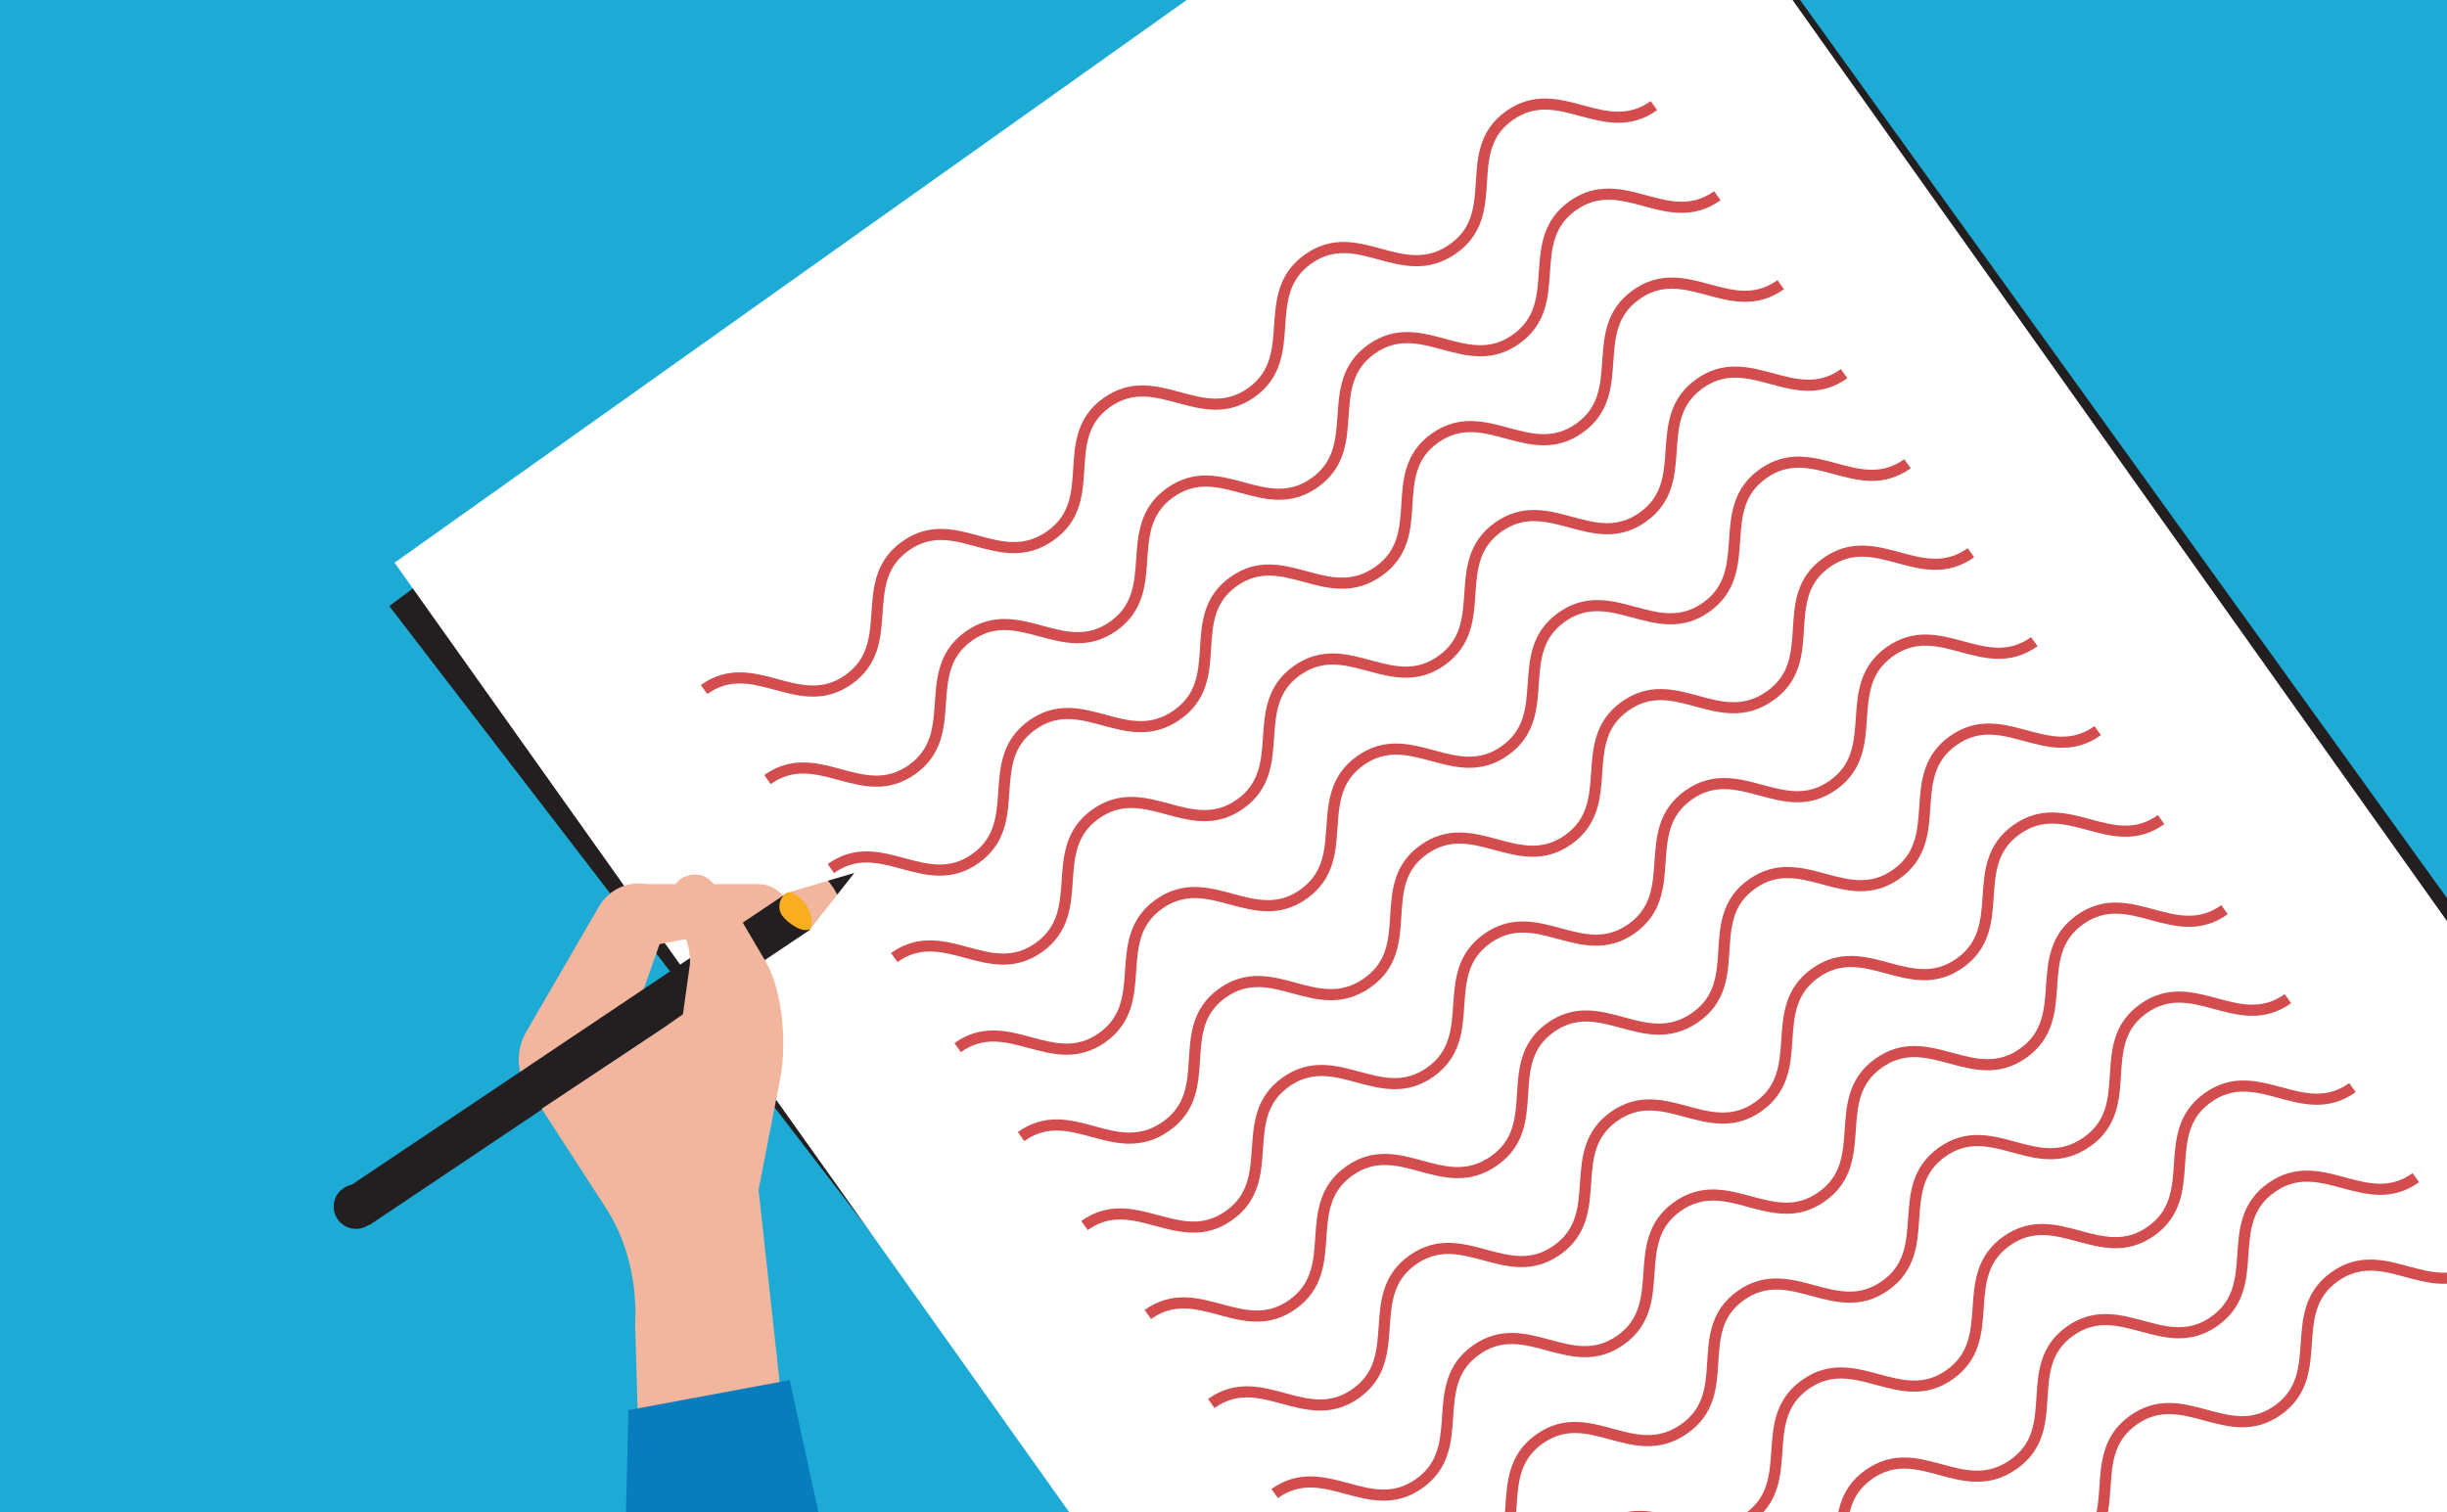 <?xml version="1.0" encoding="UTF-8"?>
<svg xmlns="http://www.w3.org/2000/svg" xmlns:xlink="http://www.w3.org/1999/xlink" version="1.1" id="Calque_1" x="0px" y="0px" viewBox="0 0 220 136" style="enable-background:new 0 0 220 136;" xml:space="preserve">
<rect x="0" y="0" width="220" height="136" fill="#333333" stroke="none"/>
<style type="text/css">
	.st0{fill:#1DABD6;}
	.st1{clip-path:url(#SVGID_00000044158094541807751100000012369181216643052953_);}
	.st2{fill:#FFFFFF;}
	.st3{fill:none;stroke:#121212;stroke-miterlimit:10;}
	.st4{clip-path:url(#SVGID_00000002346364492689420670000006957842538551104664_);}
	.st5{fill:#231F20;}
	.st6{fill:none;stroke:#F9C7C6;stroke-width:0.85;stroke-miterlimit:10;}
	.st7{fill:none;stroke:#D34D4F;stroke-miterlimit:10;}
	.st8{fill:#F2B59E;}
	.st9{clip-path:url(#SVGID_00000162354346479143121140000007632221154899821958_);}
	.st10{fill:#F9AE1F;}
	.st11{fill:#077DBD;}
	.st12{fill:#FBEA26;}
</style>
<rect x="-370" y="0" class="st0" width="220" height="136"></rect>
<g>
	<defs>
		<rect id="SVGID_1_" x="-370" y="0" width="220" height="136"></rect>
	</defs>
	<clipPath id="SVGID_00000136385474229254575440000005232140946096984748_">
		<use xlink:href="#SVGID_1_" style="overflow:visible;"></use>
	</clipPath>
	<g style="clip-path:url(#SVGID_00000136385474229254575440000005232140946096984748_);">
		
			<rect x="-128.4" y="5.5" transform="matrix(1.396262e-03 -1 1 1.396262e-03 -96.981 56.617)" class="st2" width="216.6" height="142.7"></rect>
		<path class="st3" d="M-71,2.3c3.9,0,3.9,4,7.8,4s3.9-4,7.8-4s3.9,4,7.8,4s3.9-4,7.8-4s3.9,4,7.8,4s3.9-4,7.8-4s3.9,4,7.8,4    s3.9-4,7.9-4s3.9,4,7.8,4s3.9-4,7.8-4s3.9,4,7.8,4s3.9-4,7.9-4s3.9,4,7.8,4"></path>
		<path class="st3" d="M-71,16.4c3.9,0,3.9,4,7.8,4s3.9-4,7.8-4s3.9,4,7.8,4s3.9-4,7.8-4s3.9,4,7.8,4s3.9-4,7.8-4s3.9,4,7.8,4    s3.9-4,7.9-4s3.9,4,7.8,4s3.9-4,7.8-4s3.9,4,7.8,4s3.9-4,7.9-4s3.9,4,7.8,4"></path>
		<path class="st3" d="M-71,30.6c3.9,0,3.9,4,7.8,4s3.9-4,7.8-4s3.9,4,7.8,4s3.9-4,7.8-4s3.9,4,7.8,4s3.9-4,7.8-4s3.9,4,7.8,4    s3.9-4,7.9-4s3.9,4,7.8,4s3.9-4,7.8-4s3.9,4,7.8,4s3.9-4,7.9-4s3.9,4,7.8,4"></path>
		<path class="st3" d="M-71,44.7c3.9,0,3.9,4,7.8,4s3.9-4,7.8-4s3.9,4,7.8,4s3.9-4,7.8-4s3.9,4,7.8,4s3.9-4,7.8-4s3.9,4,7.8,4    s3.9-4,7.9-4s3.9,4,7.8,4s3.9-4,7.8-4s3.9,4,7.8,4s3.9-4,7.9-4s3.9,4,7.8,4"></path>
		<path class="st3" d="M-71.1,58.8c3.9,0,3.9,4,7.8,4s3.9-4,7.8-4s3.9,4,7.8,4s3.9-4,7.8-4s3.9,4,7.8,4s3.9-4,7.8-4s3.9,4,7.8,4    s3.9-4,7.9-4s3.9,4,7.8,4s3.9-4,7.8-4s3.9,4,7.8,4s3.9-4,7.9-4s3.9,4,7.8,4"></path>
		<path class="st3" d="M-71.1,73c3.9,0,3.9,4,7.8,4s3.9-4,7.8-4s3.9,4,7.8,4s3.9-4,7.8-4s3.9,4,7.8,4s3.9-4,7.8-4s3.9,4,7.8,4    s3.9-4,7.9-4s3.9,4,7.8,4s3.9-4,7.8-4s3.9,4,7.8,4s3.9-4,7.9-4s3.9,4,7.8,4"></path>
		<path class="st3" d="M-71.1,87.1c3.9,0,3.9,4,7.8,4s3.9-4,7.8-4s3.9,4,7.8,4s3.9-4,7.8-4s3.9,4,7.8,4s3.9-4,7.8-4s3.9,4,7.8,4    s3.9-4,7.9-4s3.9,4,7.8,4s3.9-4,7.8-4s3.9,4,7.8,4s3.9-4,7.9-4s3.9,4,7.8,4"></path>
		<path class="st3" d="M-71.1,101.3c3.9,0,3.9,4,7.8,4s3.9-4,7.8-4s3.9,4,7.8,4s3.9-4,7.8-4s3.9,4,7.8,4s3.9-4,7.8-4s3.9,4,7.8,4    s3.9-4,7.9-4s3.9,4,7.8,4s3.9-4,7.8-4s3.9,4,7.8,4s3.9-4,7.9-4s3.9,4,7.8,4"></path>
		<path class="st3" d="M-71.2,115.4c3.9,0,3.9,4,7.8,4s3.9-4,7.8-4s3.9,4,7.8,4s3.9-4,7.8-4s3.9,4,7.8,4s3.9-4,7.8-4s3.9,4,7.8,4    s3.9-4,7.9-4s3.9,4,7.8,4s3.9-4,7.8-4s3.9,4,7.8,4s3.9-4,7.9-4s3.9,4,7.8,4"></path>
		<path class="st3" d="M-71.2,129.5c3.9,0,3.9,4,7.8,4s3.9-4,7.8-4s3.9,4,7.8,4s3.9-4,7.8-4s3.9,4,7.8,4s3.9-4,7.8-4s3.9,4,7.8,4    s3.9-4,7.9-4s3.9,4,7.8,4s3.9-4,7.8-4s3.9,4,7.8,4s3.9-4,7.9-4s3.9,4,7.8,4"></path>
	</g>
</g>
<rect y="0" class="st0" width="220" height="136"></rect>
<g>
	<defs>
		<rect id="SVGID_00000005267049093357569770000005640951778293223318_" y="0" width="220" height="136"></rect>
	</defs>
	<clipPath id="SVGID_00000163756773443716718550000011126934345833605309_">
		<use xlink:href="#SVGID_00000005267049093357569770000005640951778293223318_" style="overflow:visible;"></use>
	</clipPath>
	<g style="clip-path:url(#SVGID_00000163756773443716718550000011126934345833605309_);">
		<polygon class="st5" points="142.9,-26.3 35,54.5 148.2,201.8 251.5,124.5   "></polygon>
		<path class="st6" d="M141.2,166.4c4.4-3.4,8.5,2,12.9-1.4s0.2-8.8,4.6-12.1s8.5,2,12.9-1.4s0.2-8.8,4.6-12.1s8.5,2,12.9-1.4    s0.2-8.8,4.6-12.2s8.5,2,12.9-1.4s0.2-8.8,4.6-12.2s8.5,2,12.9-1.4"></path>
		<path class="st6" d="M135.2,158.6c4.4-3.4,8.5,2,12.9-1.4s0.2-8.8,4.6-12.1s8.5,2,12.9-1.4s0.2-8.8,4.6-12.1s8.5,2,12.9-1.4    s0.2-8.8,4.6-12.2s8.5,2,12.9-1.4s0.2-8.8,4.6-12.2s8.6,2,12.9-1.4"></path>
		<path class="st6" d="M129.2,150.8c4.4-3.4,8.5,2,12.9-1.4s0.2-8.8,4.6-12.1s8.5,2,12.9-1.4s0.2-8.8,4.6-12.2s8.5,2,12.9-1.4    s0.2-8.8,4.6-12.2s8.5,2,12.9-1.4s0.2-8.8,4.6-12.2s8.6,2,12.9-1.4"></path>
		<path class="st6" d="M123.2,143c4.4-3.4,8.5,2,12.9-1.4s0.2-8.8,4.6-12.1s8.5,2,12.9-1.4s0.2-8.8,4.6-12.1s8.5,2,12.9-1.4    s0.2-8.8,4.6-12.2s8.5,2,12.9-1.4s0.2-8.8,4.6-12.2s8.5,2,12.9-1.4"></path>
		<path class="st6" d="M117.2,135.2c4.4-3.4,8.5,2,12.9-1.4s0.2-8.8,4.6-12.2s8.5,2,12.9-1.4s0.2-8.8,4.6-12.2s8.5,2,12.9-1.4    s0.2-8.8,4.6-12.2s8.5,2,12.9-1.4s0.2-8.8,4.6-12.2s8.5,2,12.9-1.4"></path>
		<path class="st6" d="M111.2,127.4c4.4-3.4,8.5,2,12.9-1.4s0.2-8.8,4.6-12.1c4.4-3.4,8.5,2,12.9-1.4s0.2-8.8,4.6-12.1    s8.5,2,12.9-1.4s0.2-8.8,4.6-12.2s8.5,2,12.9-1.4s0.2-8.8,4.6-12.2s8.5,2,12.9-1.4"></path>
		<path class="st6" d="M105.2,119.6c4.4-3.4,8.5,2,12.9-1.4s0.2-8.8,4.6-12.2s8.5,2,12.9-1.4s0.3-8.8,4.6-12.2s8.5,2,12.9-1.4    s0.2-8.8,4.6-12.2s8.5,2,12.9-1.4s0.2-8.8,4.6-12.2s8.5,2,12.9-1.4"></path>
		<path class="st6" d="M99.2,111.8c4.4-3.4,8.5,2,12.9-1.4s0.2-8.8,4.6-12.1s8.5,2,12.9-1.4s0.2-8.8,4.6-12.2s8.5,2,12.9-1.4    s0.2-8.8,4.6-12.2s8.5,2,12.9-1.4s0.2-8.8,4.6-12.2s8.6,2,12.9-1.4"></path>
		<path class="st6" d="M93.2,104c4.4-3.4,8.5,2,12.9-1.4s0.2-8.8,4.6-12.2s8.5,2,12.9-1.4s0.3-8.8,4.6-12.1s8.5,2,12.9-1.4    s0.2-8.8,4.6-12.2s8.5,2,12.9-1.4s0.2-8.8,4.6-12.2s8.5,2,12.9-1.4"></path>
		<path class="st6" d="M87.2,96.2c4.4-3.4,8.5,2,12.9-1.4s0.2-8.8,4.6-12.1s8.5,2,12.9-1.4s0.2-8.8,4.6-12.2s8.5,2,12.9-1.4    s0.2-8.8,4.6-12.2s8.5,2,12.9-1.4s0.2-8.8,4.6-12.1s8.5,2,12.9-1.4"></path>
		<path class="st6" d="M81.2,88.4c4.4-3.4,8.5,2,12.9-1.4s0.2-8.8,4.6-12.2s8.5,2,12.9-1.4s0.2-8.8,4.6-12.1s8.5,2,12.9-1.4    s0.2-8.8,4.6-12.1s8.5,2,12.9-1.4s0.2-8.8,4.6-12.2s8.5,2,12.9-1.4"></path>
		<path class="st6" d="M75.2,80.6c4.4-3.4,8.5,2,12.9-1.4s0.2-8.8,4.6-12.1s8.5,2,12.9-1.4s0.3-8.7,4.6-12.1s8.5,2,12.9-1.4    s0.2-8.8,4.6-12.2s8.5,2,12.9-1.4s0.2-8.8,4.6-12.1s8.5,2,12.9-1.4"></path>
		<path class="st6" d="M69.2,72.8c4.4-3.4,8.5,2,12.9-1.4s0.2-8.8,4.6-12.2s8.5,2,12.9-1.4s0.2-8.8,4.6-12.1s8.5,2,12.9-1.4    s0.2-8.8,4.6-12.1s8.5,2,12.9-1.4s0.2-8.8,4.6-12.1s8.6,2,12.9-1.4"></path>
		<path class="st6" d="M63.2,65c4.4-3.4,8.5,2,12.9-1.4s0.2-8.8,4.6-12.1s8.5,2,12.9-1.4S94,41.3,98.3,38s8.5,2,12.9-1.4    s0.2-8.8,4.6-12.1s8.5,2,12.9-1.4c4.4-3.4,0.2-8.8,4.6-12.2s8.6,2,12.9-1.4"></path>
		
			<rect x="77.1" y="-4.8" transform="matrix(0.815 -0.579 0.579 0.815 -24.585 99.151)" class="st2" width="131.8" height="185.9"></rect>
		<path class="st7" d="M137.5,166.4c4.5-3.2,8.5,2.3,13-0.9s0.6-8.8,5.1-12s8.5,2.3,13-0.9s0.6-8.8,5.1-12s8.5,2.3,13-0.9    s0.6-8.8,5.1-12s8.5,2.3,13-0.9s0.6-8.8,5.1-12s8.5,2.3,13-0.9"></path>
		<path class="st7" d="M131.8,158.4c4.5-3.2,8.5,2.3,13-0.9s0.6-8.8,5.1-12s8.4,2.3,13-0.9s0.6-8.8,5.1-12s8.4,2.3,13-0.9    s0.6-8.8,5.1-12s8.5,2.3,13-0.9s0.6-8.8,5.1-12s8.5,2.3,13-0.9"></path>
		<path class="st7" d="M126.1,150.3c4.5-3.2,8.5,2.3,13-0.9s0.6-8.8,5.1-12s8.5,2.3,13-0.9s0.6-8.8,5.1-12s8.5,2.3,13-0.9    s0.6-8.8,5.1-12s8.5,2.3,13-0.9s0.6-8.8,5.1-12s8.5,2.3,13-0.9"></path>
		<path class="st7" d="M120.3,142.3c4.5-3.2,8.5,2.3,13-0.9s0.6-8.8,5.1-12s8.4,2.3,13-0.9s0.6-8.8,5.1-12s8.5,2.3,13-0.9    s0.6-8.8,5.1-12s8.4,2.3,13-0.9s0.6-8.8,5.1-12s8.5,2.3,13-0.9"></path>
		<path class="st7" d="M114.6,134.3c4.5-3.2,8.5,2.3,13-0.9c4.5-3.2,0.6-8.8,5.1-12s8.5,2.3,13-0.9s0.6-8.8,5.1-12s8.5,2.3,13-0.9    s0.6-8.8,5.1-12s8.5,2.3,13-0.9s0.6-8.8,5.1-12s8.5,2.3,13-0.9"></path>
		<path class="st7" d="M108.9,126.2c4.5-3.2,8.5,2.3,13-0.9s0.6-8.8,5.1-12c4.5-3.2,8.5,2.3,13-0.9s0.6-8.8,5.1-12s8.5,2.3,13-0.9    s0.6-8.8,5.1-12s8.5,2.3,13-0.9s0.6-8.8,5.1-12s8.5,2.3,13-0.9"></path>
		<path class="st7" d="M103.2,118.2c4.5-3.2,8.5,2.3,13-0.9s0.6-8.8,5.1-12s8.4,2.3,13-0.9s0.6-8.8,5.1-12s8.4,2.3,13-0.9    s0.6-8.8,5.1-12s8.5,2.3,13-0.9s0.6-8.8,5.1-12s8.5,2.3,13-0.9"></path>
		<path class="st7" d="M97.5,110.2c4.5-3.2,8.5,2.3,13-0.9s0.6-8.8,5.1-12s8.5,2.3,13-0.9c4.5-3.2,0.6-8.8,5.1-12s8.5,2.3,13-0.9    s0.6-8.8,5.1-12s8.5,2.3,13-0.9s0.6-8.8,5.1-12s8.5,2.3,13-0.9"></path>
		<path class="st7" d="M91.8,102.2c4.5-3.2,8.4,2.3,13-0.9s0.6-8.8,5.1-12s8.4,2.3,13-0.9s0.6-8.8,5.1-12c4.5-3.2,8.5,2.3,13-0.9    s0.6-8.8,5.1-12s8.4,2.3,13-0.9s0.6-8.8,5.1-12s8.5,2.3,13-0.9"></path>
		<path class="st7" d="M86.1,94.2c4.5-3.2,8.5,2.3,13-0.9s0.6-8.8,5.1-12s8.5,2.3,13-0.9s0.6-8.8,5.1-12s8.5,2.3,13-0.9    s0.6-8.8,5.1-12s8.5,2.3,13-0.9s0.6-8.8,5.1-12s8.5,2.3,13-0.9"></path>
		<path class="st7" d="M80.4,86.1c4.5-3.2,8.5,2.3,13-0.9s0.6-8.8,5.1-12s8.5,2.3,13-0.9s0.6-8.8,5.1-12s8.5,2.3,13-0.9    c4.5-3.2,0.6-8.8,5.1-12s8.5,2.3,13-0.9s0.6-8.8,5.1-12s8.5,2.3,13-0.9"></path>
		<path class="st7" d="M74.7,78.1c4.5-3.2,8.5,2.3,13-0.9s0.6-8.8,5.1-12s8.4,2.3,13-0.9s0.6-8.8,5.1-12s8.4,2.3,13-0.9    s0.6-8.8,5.1-12s8.5,2.3,13-0.9s0.6-8.8,5.1-12s8.5,2.3,13-0.9"></path>
		<path class="st7" d="M69,70.1c4.5-3.2,8.5,2.3,13-0.9s0.6-8.8,5.1-12s8.5,2.3,13-0.9s0.6-8.8,5.1-12s8.5,2.3,13-0.9    s0.6-8.8,5.1-12s8.5,2.3,13-0.9s0.6-8.8,5.1-12s8.5,2.3,13-0.9"></path>
		<path class="st7" d="M63.3,62c4.5-3.2,8.5,2.3,13-0.9s0.6-8.8,5.1-12s8.4,2.3,13-0.9s0.6-8.8,5.1-12s8.5,2.3,13-0.9    s0.6-8.8,5.1-12s8.4,2.3,13-0.9c4.6-3.2,0.6-8.8,5.1-12s8.5,2.3,13-0.9"></path>
		<path class="st8" d="M57.6,89.7l1.7-4.8l11.9-2.3l-0.3-1c-0.3-1.2-1.4-2.1-2.7-2.1h-10c-1.8-0.3-3.5,0.5-4.4,2.1l-6.5,11.2    c-0.9,1.6-0.9,3.5,0.1,5.1l0.8,1.2L57.6,89.7z"></path>
		
			<rect x="28" y="93.3" transform="matrix(0.831 -0.557 0.557 0.831 -44.215 44.995)" class="st5" width="47.7" height="3.9"></rect>
		<polygon class="st8" points="76.8,78.5 70.7,80.3 72.8,83.6   "></polygon>
		<g>
			<defs>
				<polygon id="SVGID_00000114048237816970886050000012311332843124918441_" points="76.8,78.5 70.7,80.3 72.8,83.6     "></polygon>
			</defs>
			<clipPath id="SVGID_00000103241178336643595960000008482438677958623648_">
				<use xlink:href="#SVGID_00000114048237816970886050000012311332843124918441_" style="overflow:visible;"></use>
			</clipPath>
			<g style="clip-path:url(#SVGID_00000103241178336643595960000008482438677958623648_);">
				<path class="st5" d="M80.3,78.8l-2.4-3.6l-4.5,3c0.6,0.5,1.1,1,1.5,1.6c0.4,0.6,0.7,1.3,0.9,1.9L80.3,78.8z"></path>
			</g>
		</g>
		<circle class="st5" cx="32" cy="108.5" r="2"></circle>
		<path class="st10" d="M72.4,81.3c-1-1.4-1.7-1-1.7-1c-0.7,0.5-0.8,1.4-0.4,2c0,0,0,0,0,0c0.5,0.7,1.9,1.7,2.6,1.2    C73.1,82.8,72.9,81.9,72.4,81.3z"></path>
		<path class="st8" d="M54.2,108.2l-5.5-8.5l11-7.3l1.7-1.2l0.6-4.3c0.1-0.6,0-1.2-0.1-1.7c-0.3-1.1-0.9-3-1.3-4.2    c-0.3-0.9,0.1-1.8,1-2.2h0.1c0.7-0.3,1.6-0.2,2.2,0.4c0.7,0.7,1.3,1.4,1.9,2.1l3,5.1l0,0c1.6,2.7,1.9,7.3,1.4,10.3L68.2,107    l10.5,95.9l-19.3-7l-2.3-76.8C57.3,115.3,56.4,111.4,54.2,108.2z"></path>
		<path class="st11" d="M93.6,205.4c-2.2,0.8-4.6-0.4-5.4-2.6c-0.1-0.2-0.1-0.3-0.2-0.5l-17-78.2l-14.5,2.7l-2.6,107    c0,7.7,6.2,14,13.9,14.1c0.8,0,1.6-0.1,2.3-0.2"></path>
	</g>
</g>
<rect x="740" y="0" class="st12" width="220" height="136"></rect>
</svg>
